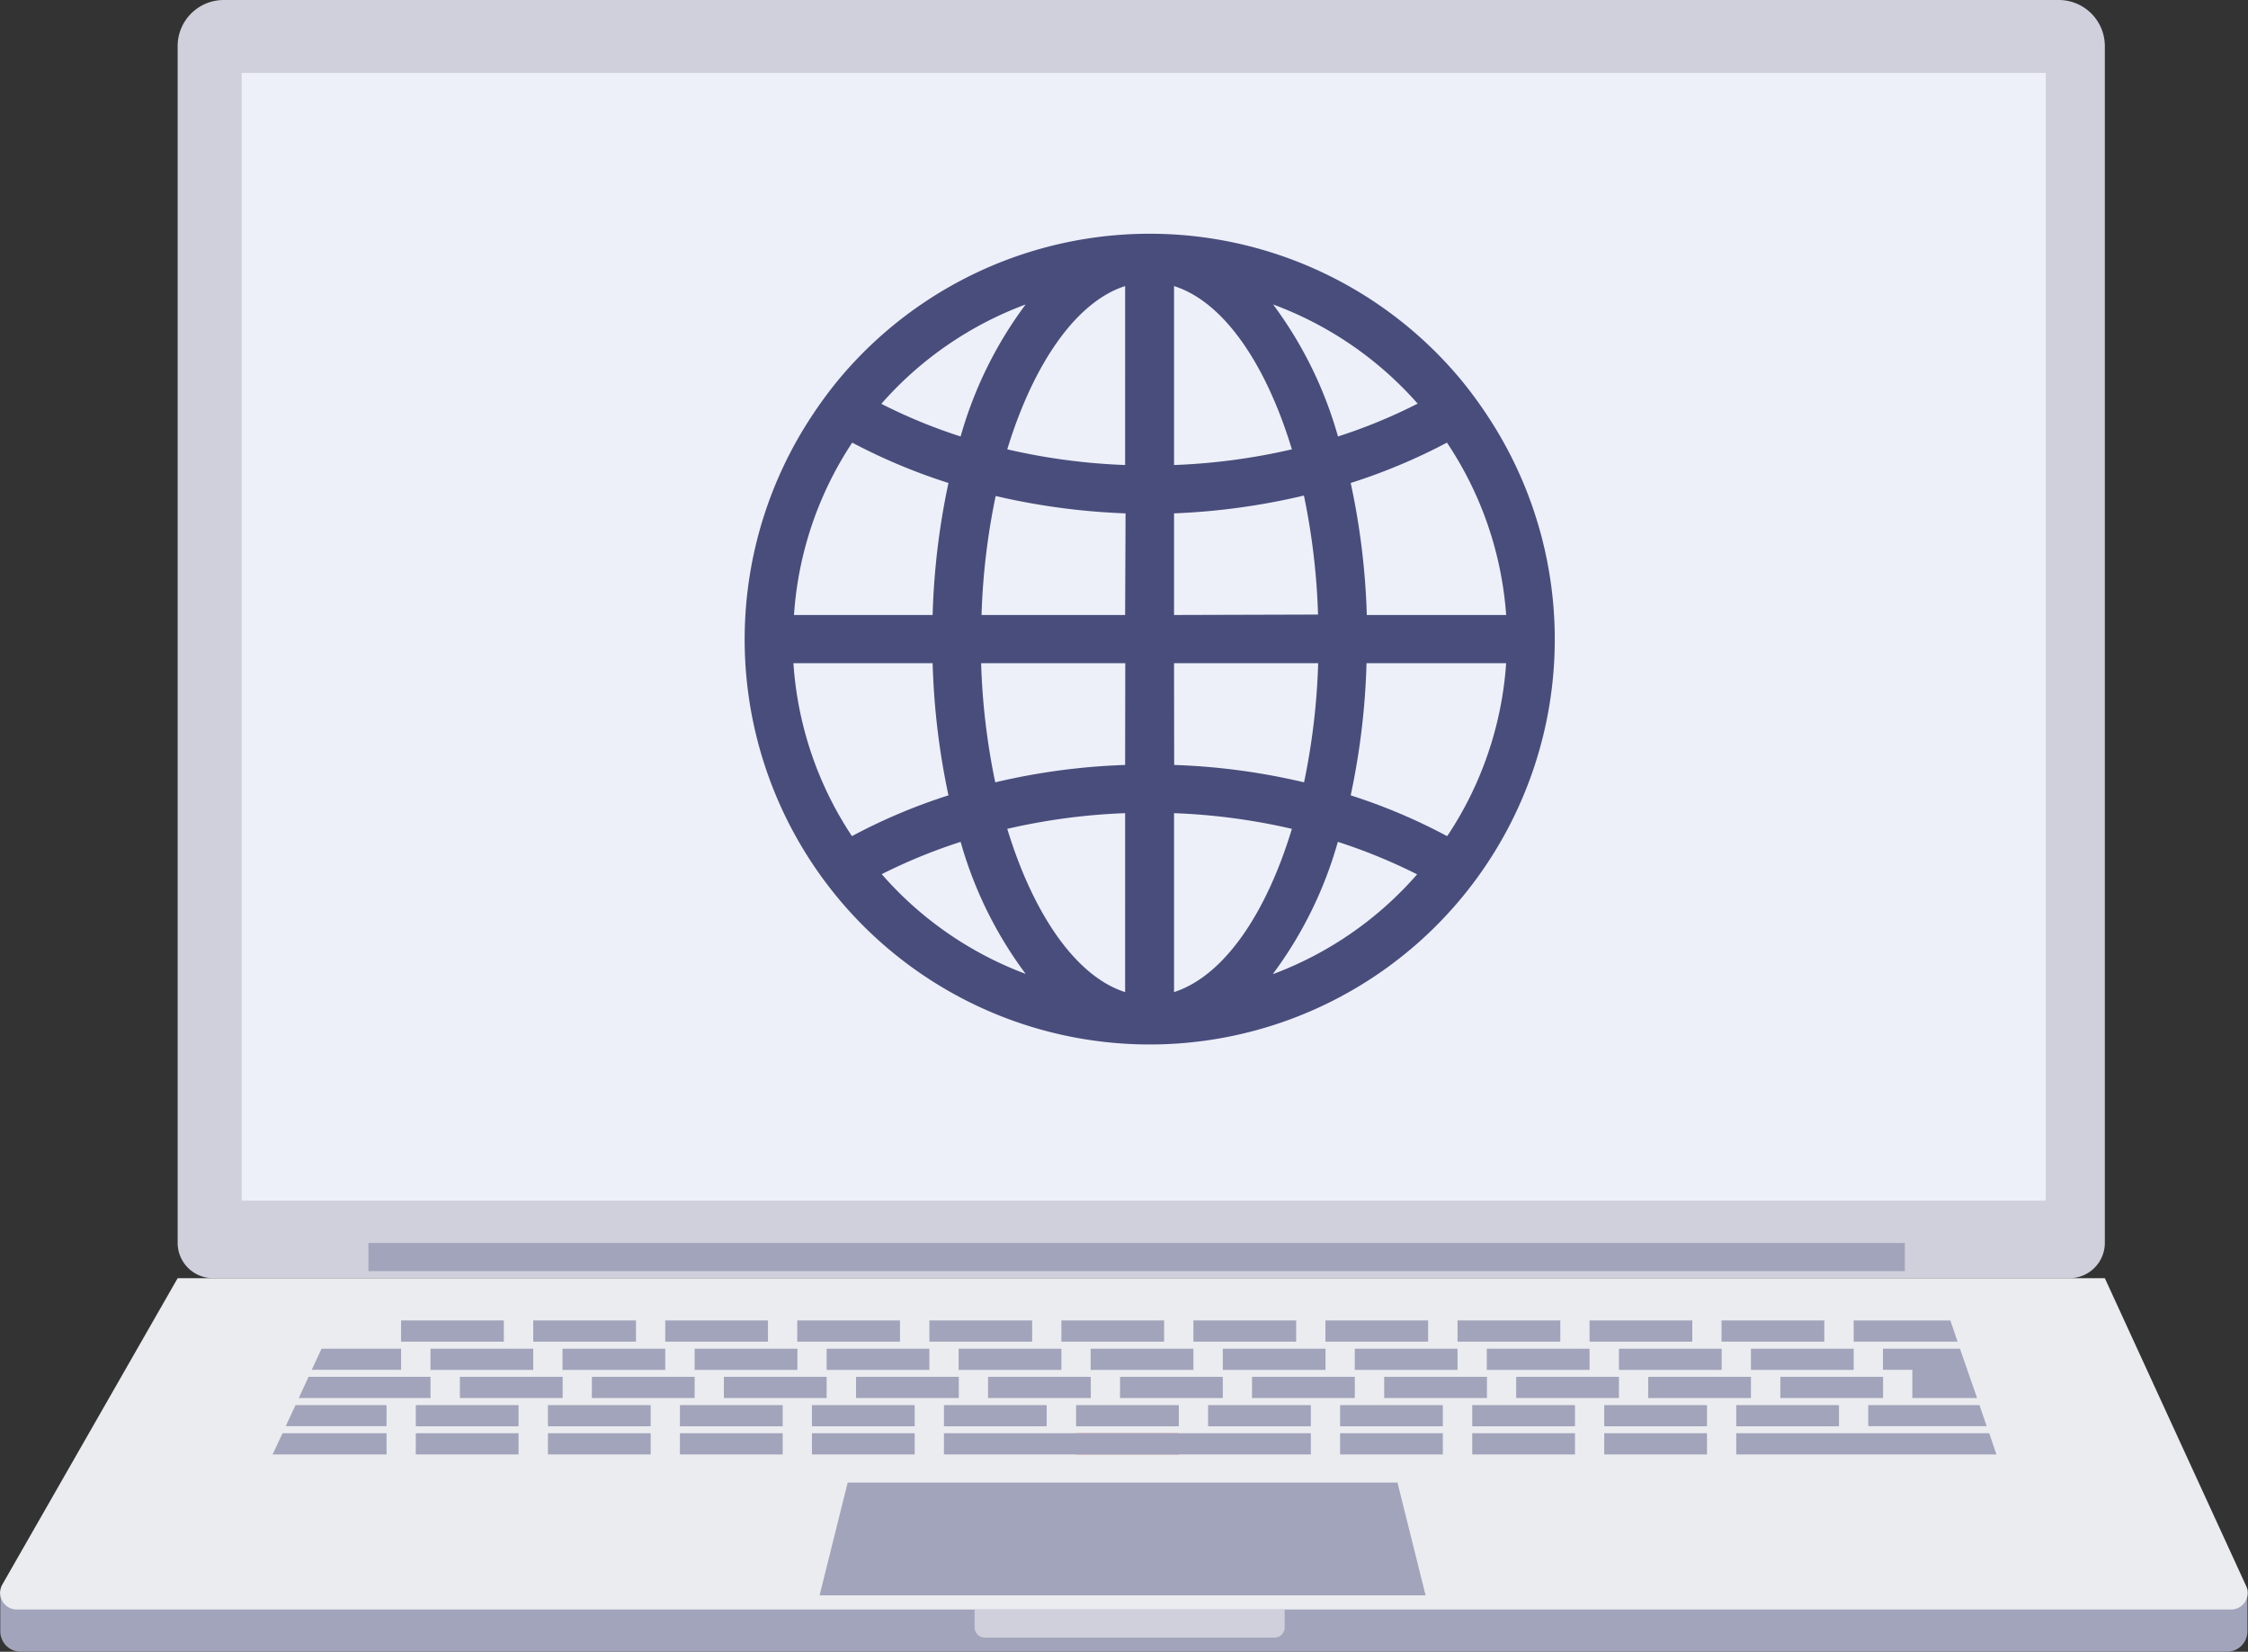 <?xml version="1.0" encoding="UTF-8"?>
<svg xmlns="http://www.w3.org/2000/svg" id="Calque_1" data-name="Calque 1" viewBox="0 0 159.06 116.86">
  <rect x="0" y="0" width="159.06" height="116.86" fill="#333333" stroke="none"/>
  <defs>
    <style>.cls-1{fill:#cfd0dc;}.cls-2{fill:#edf0f8;}.cls-3{fill:#a1a4ba;}.cls-4{fill:#ebecf0;}.cls-5{fill:#df8076;}.cls-6{fill:#484d7b;}</style>
  </defs>
  <path class="cls-1" d="M17,130.87V46.19a3.26,3.26,0,0,1,3.25-3.25H150.11a3.26,3.26,0,0,1,3.25,3.25v84.68a2.5,2.5,0,0,1-2.5,2.5H19.54A2.5,2.5,0,0,1,17,130.87Z" transform="translate(-4.43 -42.94)"></path>
  <rect class="cls-2" x="17.1" y="5.16" width="127.65" height="79.78"></rect>
  <path class="cls-3" d="M4.45,155.52v2.83A1.45,1.45,0,0,0,5.9,159.8H162a1.45,1.45,0,0,0,1.45-1.45v-2.94l-.12-.26Z" transform="translate(-4.43 -42.94)"></path>
  <path class="cls-4" d="M17,133.37,4.59,155.05a1.18,1.18,0,0,0,1,1.76h156.7a1.17,1.17,0,0,0,1.07-1.66l-10-21.78Z" transform="translate(-4.43 -42.94)"></path>
  <rect class="cls-3" x="79.25" y="97.41" width="7.27" height="1.5"></rect>
  <rect class="cls-3" x="88.59" y="97.41" width="7.27" height="1.5"></rect>
  <rect class="cls-3" x="97.94" y="97.41" width="7.27" height="1.5"></rect>
  <rect class="cls-3" x="107.28" y="97.41" width="7.27" height="1.5"></rect>
  <rect class="cls-3" x="41.88" y="97.41" width="7.27" height="1.5"></rect>
  <rect class="cls-3" x="32.54" y="97.41" width="7.27" height="1.5"></rect>
  <rect class="cls-3" x="51.22" y="97.41" width="7.27" height="1.5"></rect>
  <rect class="cls-3" x="60.57" y="97.41" width="7.27" height="1.5"></rect>
  <rect class="cls-3" x="69.91" y="97.41" width="7.27" height="1.5"></rect>
  <rect class="cls-3" x="116.62" y="97.41" width="7.27" height="1.5"></rect>
  <rect class="cls-3" x="125.97" y="97.41" width="7.27" height="1.5"></rect>
  <rect class="cls-3" x="76.14" y="99.41" width="7.27" height="1.5"></rect>
  <rect class="cls-3" x="85.48" y="99.41" width="7.27" height="1.5"></rect>
  <rect class="cls-3" x="94.82" y="99.41" width="7.27" height="1.5"></rect>
  <rect class="cls-3" x="104.17" y="99.41" width="7.27" height="1.5"></rect>
  <rect class="cls-3" x="38.77" y="99.41" width="7.27" height="1.5"></rect>
  <rect class="cls-3" x="48.11" y="99.41" width="7.27" height="1.5"></rect>
  <rect class="cls-3" x="57.45" y="99.41" width="7.27" height="1.5"></rect>
  <rect class="cls-3" x="66.79" y="99.41" width="7.27" height="1.5"></rect>
  <rect class="cls-3" x="113.51" y="99.41" width="7.27" height="1.5"></rect>
  <rect class="cls-3" x="122.85" y="99.41" width="7.27" height="1.5"></rect>
  <rect class="cls-5" x="76.14" y="101.4" width="7.27" height="1.5"></rect>
  <polygon class="cls-3" points="92.23 101.4 85.48 101.4 66.79 101.4 66.79 102.9 85.48 102.9 92.23 102.9 92.75 102.9 92.75 101.4 92.23 101.4"></polygon>
  <rect class="cls-3" x="94.82" y="101.4" width="7.27" height="1.5"></rect>
  <rect class="cls-3" x="29.42" y="101.4" width="7.27" height="1.5"></rect>
  <rect class="cls-3" x="29.42" y="99.41" width="7.27" height="1.5"></rect>
  <rect class="cls-3" x="38.77" y="101.4" width="7.27" height="1.5"></rect>
  <rect class="cls-3" x="48.11" y="101.4" width="7.27" height="1.5"></rect>
  <rect class="cls-3" x="57.45" y="101.4" width="7.27" height="1.5"></rect>
  <rect class="cls-3" x="104.17" y="101.4" width="7.27" height="1.5"></rect>
  <rect class="cls-3" x="113.51" y="101.4" width="7.27" height="1.5"></rect>
  <rect class="cls-3" x="77.17" y="95.42" width="7.27" height="1.5"></rect>
  <rect class="cls-3" x="86.52" y="95.42" width="7.27" height="1.5"></rect>
  <rect class="cls-3" x="95.86" y="95.42" width="7.27" height="1.5"></rect>
  <rect class="cls-3" x="105.2" y="95.42" width="7.27" height="1.5"></rect>
  <rect class="cls-3" x="39.8" y="95.42" width="7.27" height="1.5"></rect>
  <rect class="cls-3" x="30.46" y="95.42" width="7.27" height="1.5"></rect>
  <rect class="cls-3" x="49.15" y="95.42" width="7.27" height="1.5"></rect>
  <rect class="cls-3" x="58.49" y="95.42" width="7.27" height="1.5"></rect>
  <rect class="cls-3" x="67.83" y="95.42" width="7.27" height="1.5"></rect>
  <rect class="cls-3" x="114.55" y="95.42" width="7.27" height="1.5"></rect>
  <rect class="cls-3" x="123.89" y="95.42" width="7.27" height="1.5"></rect>
  <rect class="cls-3" x="75.1" y="93.42" width="7.27" height="1.5"></rect>
  <rect class="cls-3" x="84.44" y="93.42" width="7.27" height="1.5"></rect>
  <rect class="cls-3" x="93.78" y="93.42" width="7.27" height="1.5"></rect>
  <rect class="cls-3" x="103.13" y="93.42" width="7.27" height="1.5"></rect>
  <rect class="cls-3" x="37.73" y="93.42" width="7.27" height="1.5"></rect>
  <rect class="cls-3" x="28.38" y="93.42" width="7.27" height="1.5"></rect>
  <rect class="cls-3" x="47.07" y="93.42" width="7.27" height="1.5"></rect>
  <rect class="cls-3" x="56.41" y="93.42" width="7.27" height="1.5"></rect>
  <rect class="cls-3" x="65.76" y="93.42" width="7.27" height="1.5"></rect>
  <rect class="cls-3" x="112.47" y="93.42" width="7.27" height="1.5"></rect>
  <rect class="cls-3" x="121.81" y="93.42" width="7.27" height="1.5"></rect>
  <rect class="cls-3" x="26.07" y="87.94" width="108.71" height="1.99"></rect>
  <polygon class="cls-3" points="100.87 112.87 57.99 112.87 59.98 104.89 98.88 104.89 100.87 112.87"></polygon>
  <path class="cls-1" d="M69,113.87H90.9a0,0,0,0,1,0,0v1.27a.72.72,0,0,1-.72.72H69.68a.72.72,0,0,1-.72-.72v-1.27A0,0,0,0,1,69,113.87Z"></path>
  <polygon class="cls-3" points="24.84 98.91 30.46 98.91 30.46 97.41 24.84 97.41 21.83 97.41 21.14 98.91 24.84 98.91"></polygon>
  <polygon class="cls-3" points="27.35 100.9 27.35 99.41 20.91 99.41 20.22 100.9 27.35 100.9"></polygon>
  <polygon class="cls-3" points="27.35 102.9 27.35 101.4 19.99 101.4 19.29 102.9 27.35 102.9"></polygon>
  <polygon class="cls-3" points="26.3 96.91 28.38 96.91 28.38 95.42 26.3 95.42 22.75 95.42 22.06 96.91 26.3 96.91"></polygon>
  <polygon class="cls-3" points="132.19 99.41 132.19 100.9 140.57 100.9 140.06 99.41 132.19 99.41"></polygon>
  <polygon class="cls-3" points="137.17 101.4 133.99 101.4 132.4 101.4 122.85 101.4 122.85 102.9 132.4 102.9 133.99 102.9 137.17 102.9 141.26 102.9 140.75 101.4 137.17 101.4"></polygon>
  <polygon class="cls-3" points="135.31 95.42 133.23 95.42 133.23 96.91 135.31 96.91 135.31 98.91 139.89 98.91 138.68 95.42 135.31 95.42"></polygon>
  <polygon class="cls-3" points="132.93 93.42 131.16 93.42 131.16 94.92 132.93 94.92 138.51 94.92 138 93.42 132.93 93.42"></polygon>
  <path class="cls-6" d="M109.78,72.51a30,30,0,0,0-2-2.73,28.64,28.64,0,0,0-44,0,30,30,0,0,0-2,2.73,28.66,28.66,0,1,0,48,0ZM77,64.48a28.59,28.59,0,0,0-4.6,9.34,37.9,37.9,0,0,1-5.61-2.31A25.29,25.29,0,0,1,77,64.48Zm-12.3,9.76a41.37,41.37,0,0,0,6.84,2.87,51.26,51.26,0,0,0-1.12,9.34H60.61A25.11,25.11,0,0,1,64.74,74.24Zm0,27.84a25.11,25.11,0,0,1-4.13-12.22h9.85a51.48,51.48,0,0,0,1.12,9.35A40.53,40.53,0,0,0,64.74,102.08Zm2.09,2.72a39,39,0,0,1,5.61-2.3,28.59,28.59,0,0,0,4.6,9.34A25.22,25.22,0,0,1,66.83,104.8Zm17.25,8.33c-3.46-1.1-6.49-5.48-8.34-11.55a44.12,44.12,0,0,1,8.34-1.11Zm0-16.07a46.48,46.48,0,0,0-9.19,1.23,48.28,48.28,0,0,1-1-8.43h10.2Zm0-10.61H73.88a48.28,48.28,0,0,1,1-8.42,48,48,0,0,0,9.19,1.23Zm0-10.61a44.12,44.12,0,0,1-8.34-1.11c1.85-6.06,4.88-10.45,8.34-11.55Zm22.76-1.6A25.12,25.12,0,0,1,111,86.45h-9.86A51.26,51.26,0,0,0,100,77.11,41.37,41.37,0,0,0,106.84,74.24Zm-2.09-2.73a37.9,37.9,0,0,1-5.61,2.31,28.59,28.59,0,0,0-4.59-9.34A25.33,25.33,0,0,1,104.75,71.51ZM87.5,89.86H97.7a48.28,48.28,0,0,1-1,8.43,46.48,46.48,0,0,0-9.19-1.23Zm0-3.41V79.26A48,48,0,0,0,96.69,78a48.28,48.28,0,0,1,1,8.42Zm8.34-11.72a44.12,44.12,0,0,1-8.34,1.11V63.18C91,64.28,94,68.67,95.84,74.73Zm-8.34,38.4V100.47a44.12,44.12,0,0,1,8.34,1.11C94,107.65,91,112,87.5,113.13Zm7-1.29a28.59,28.59,0,0,0,4.59-9.34,39,39,0,0,1,5.61,2.3A25.25,25.25,0,0,1,94.55,111.84Zm12.29-9.76A40.53,40.53,0,0,0,100,99.21a51.48,51.48,0,0,0,1.12-9.35H111A25.12,25.12,0,0,1,106.84,102.08Z" transform="translate(-4.43 -42.94)"></path>
</svg>
